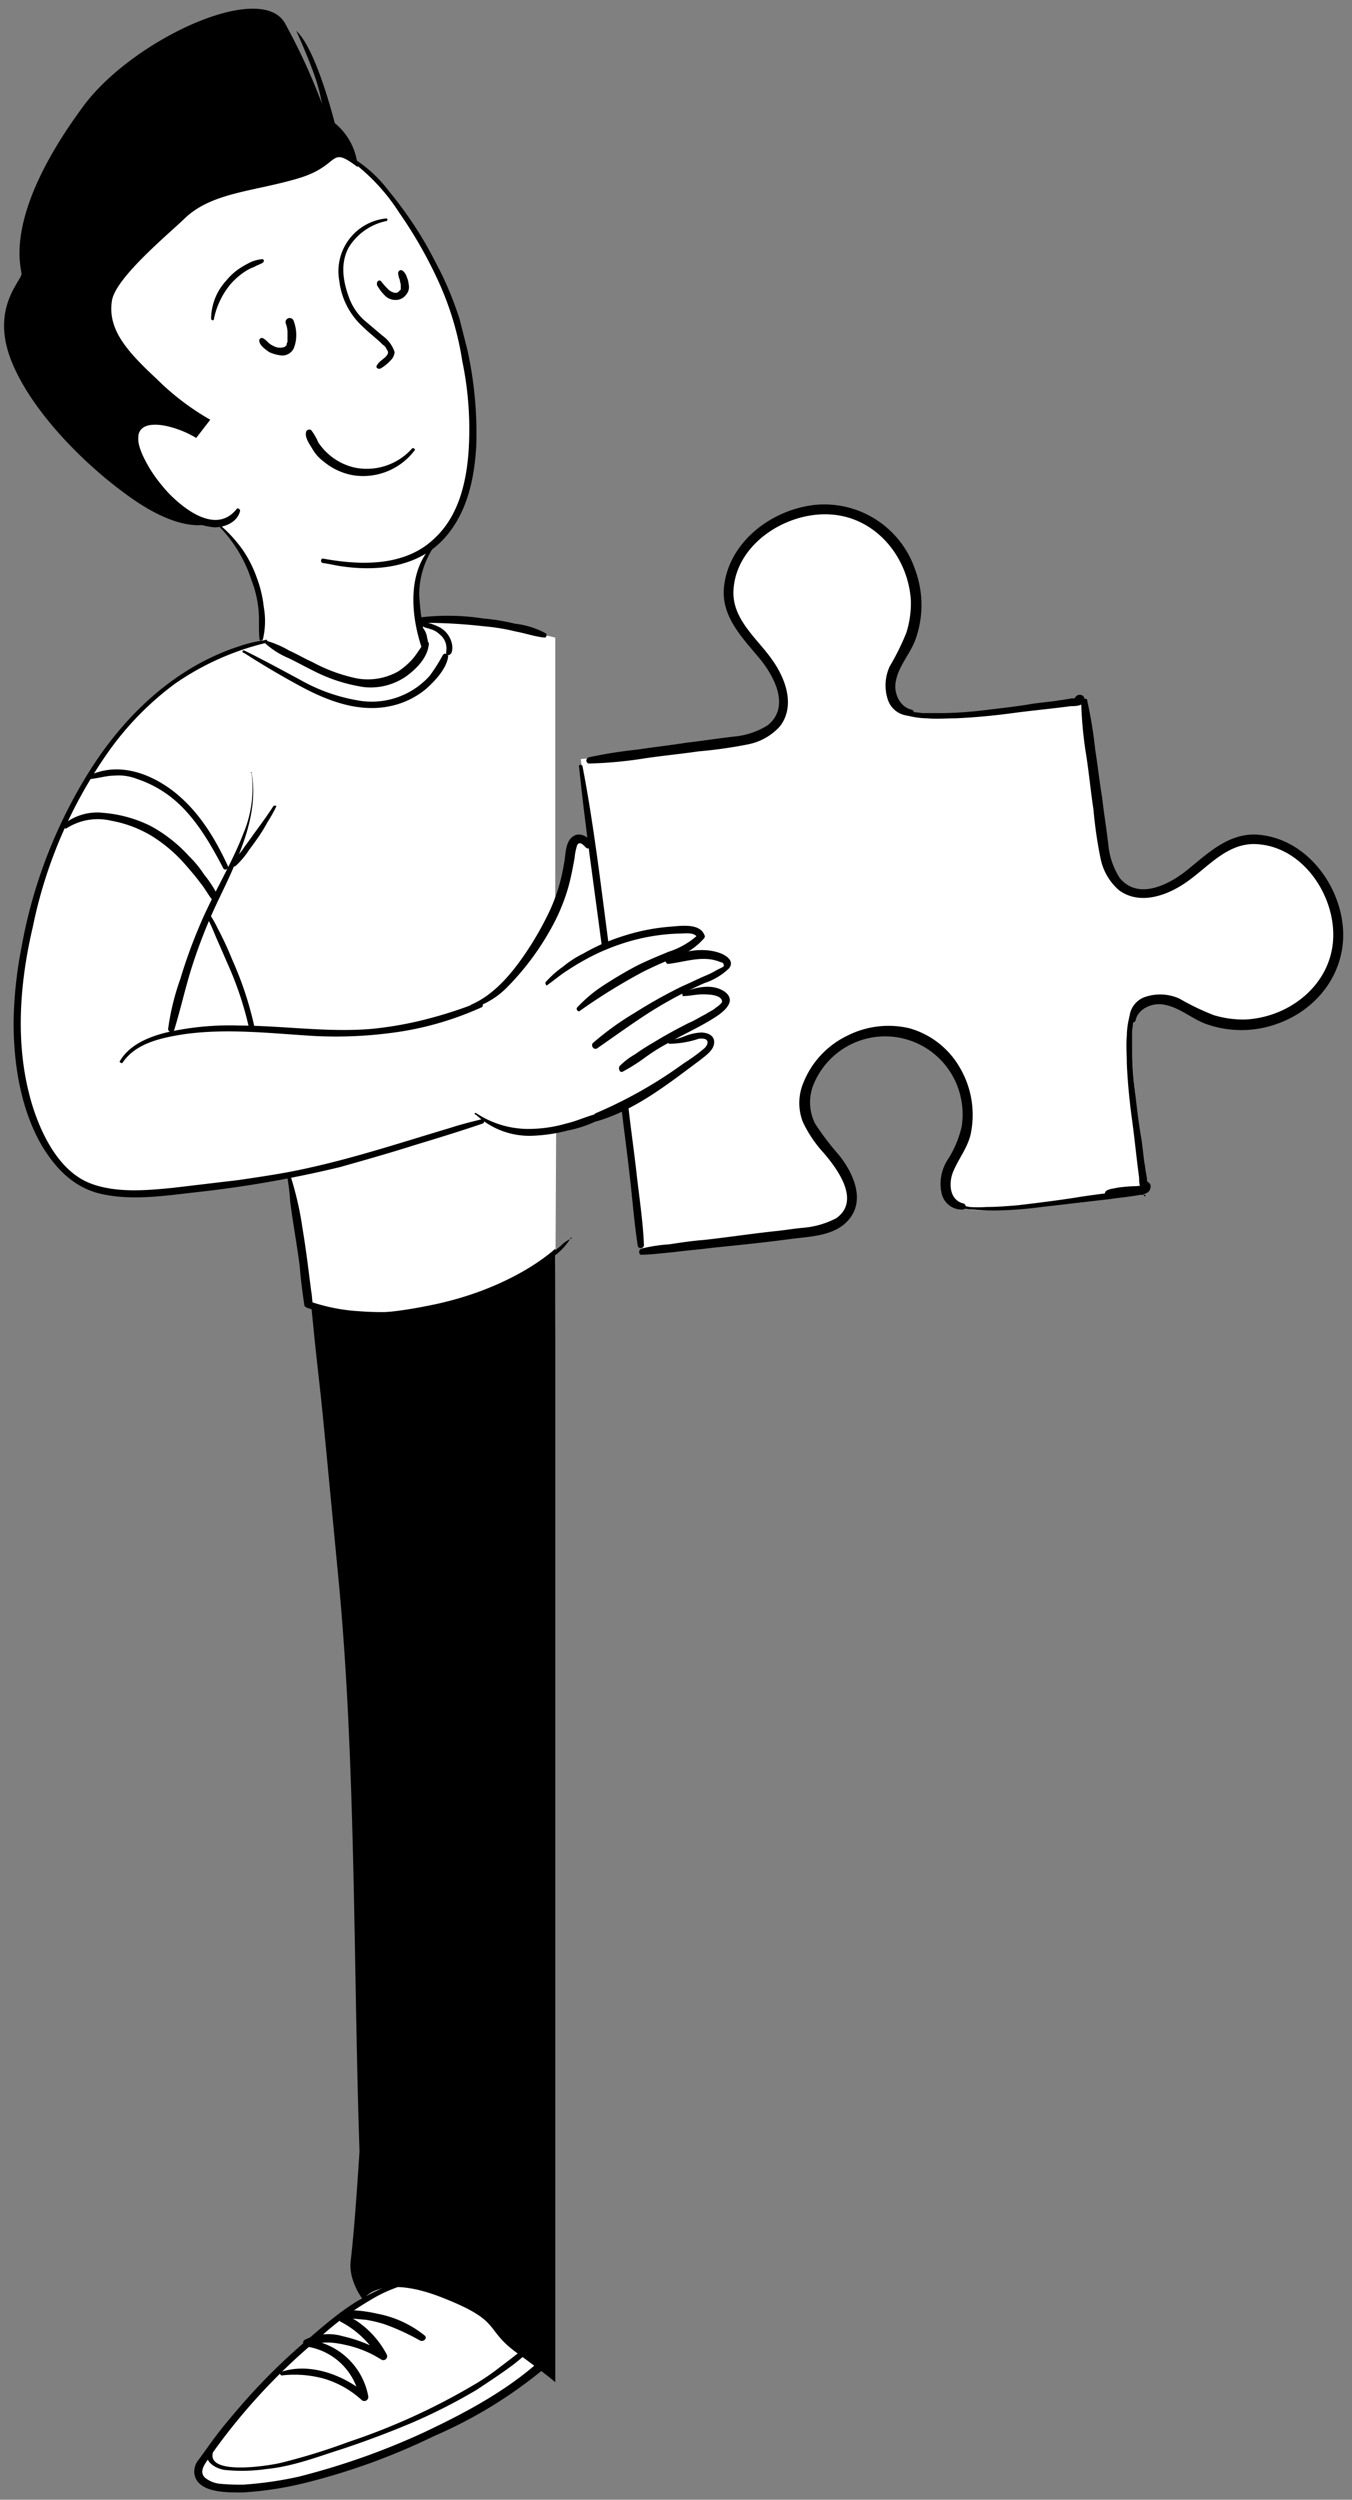 <svg xmlns="http://www.w3.org/2000/svg" width="184" height="340"><rect width="100%" height="100%" fill="#808080" stroke="none"/><g data-name="Group 28765"><g data-name="Group 28764"><path fill="#fff" d="M147.855 96.756s1.792 15.938 2.509 19.361 3.7 6.375 6.81 5.194 7.408-5.194 10.873-6.611c3.345-1.417 9.917.59 11.709 4.486s4.3 6.965 1.553 12.986-9.8 7.438-13.143 7.438-5.974-3.306-9.678-3.424-4.3 1.653-4.54 3.778 1.553 20.069 1.553 20.778.6 1.063-1.553 1.771-15.652 1.771-15.652 1.771-7.049 1.062-8.722-.59c-1.673-1.535-1.075-3.778.119-6.021s3.584-7.083.478-12.042c-3.106-5.076-9.081-7.556-15.174-4.132s-6.571 10.507-4.062 12.986 5.257 6.139 5.018 8.264c-.239 2.243-1.792 4.132-6.332 4.958s-21.626 2.6-21.626 2.6-.836.236-.956-1.062-2.27-18.771-2.27-18.771l-9.081 3.306-.119 24.316-2.151 143.556s-11.829 9.208-20.79 12.16-17.324 5.194-22.459 4.367-2.27-4.84-.956-6.139c0 0 7.169-8.618 11.47-12.4 4.182-3.778 10.873-8.854 10.873-8.854s-1.197-112.148-1.675-115.69c-.358-3.542-6.452-17.354-6.452-17.354s-2.031-.236-2.031-1.181c0-.826-2.27-16.764-2.27-16.764s-16.608 2.6-20.79 2.6-10.753-.59-13.979-10.743c-3.226-10.037-1.79-17.12-1.79-17.12s.717-11.1 5.138-20.778a75.887 75.887 0 0 1 11.59-17.472s4.54-4.486 9.319-6.493c4.779-2.125 6.81-2.243 6.81-2.243s1.195-1.771-.6-7.91a16.025 16.025 0 0 0-5.857-8.736s-8.6 1.535-16.13-9.444c-7.527-11.1-5.018-26.563.6-34.59s15.413-10.272 15.413-10.272 16.847 4.368 18.517 4.958c1.553.59 6.452 4.958 10.634 11.806s6.213 15.465 6.452 24.083-2.151 12.986-3.345 14.639-2.39 1.889-3.345 4.25-.956 7.91-.956 7.91h6.81c1.553 0 11.948 2.479 11.948 2.479v36.951s2.031-4.84 2.031-7.792 2.987-1.181 2.987-1.181l-1.553-11.451 11.112-1.062s10.156-.944 12.784-2.243 4.421-3.069 3.345-6.021a22.038 22.038 0 0 0-4.182-6.965c-1.314-1.417-4.779-6.021-1.912-10.979s9.081-7.2 12.306-6.847c3.106.354 9.439 2.833 11.112 7.556a15.02 15.02 0 0 1-.6 11.688c-1.195 2.479-2.509 5.431-1.314 7.2s4.186 1.889 4.186 1.889l16.488-1.535 5.377-.944Z" data-name="Path 22640"/><g data-name="Group 28683"><g data-name="Group 28682"><path d="M36.26 87.429a36.765 36.765 0 0 0-12.426 5.549 40.808 40.808 0 0 0-9.2 9.444 63.162 63.162 0 0 0-10.16 23.611c-1.912 8.146-2.509 16.882.119 24.91 1.314 3.9 3.7 8.5 7.766 10.035 3.465 1.3 7.527.944 11.112.59l8.961-1.062c3.226-.472 6.452-.944 9.558-1.653 6.452-1.417 12.9-3.542 19.236-5.431 1.434-.472 2.868-.826 4.3-1.181a.301.301 0 1 1 .12.59c-3.107 1.063-6.213 2.007-9.319 2.951-3.345 1.062-6.691 2.007-10.036 2.951a154.385 154.385 0 0 1-19.595 3.424c-4.182.472-8.722 1.181-12.9.236-3.7-.826-6.213-3.424-8.125-6.611-2.867-4.958-3.823-11.1-3.823-16.764a57.4 57.4 0 0 1 1.075-10.153 67.513 67.513 0 0 1 9.319-24.083c4.779-7.556 11.59-14.049 20.312-16.882a18.456 18.456 0 0 1 3.465-.826c.358-.236.478.236.239.354Z" data-name="Path 22641"/></g></g><g data-name="Group 28685"><g data-name="Group 28684"><path d="M36.38 87.193a13.434 13.434 0 0 1 2.987 1.3c1.075.472 2.031 1.063 3.106 1.535a22.2 22.2 0 0 0 6.093 2.243 8.434 8.434 0 0 0 5.616-.944 9.482 9.482 0 0 0 2.031-1.771c.6-.708.956-1.417 1.553-2.125.119-.236.6-.236.6.118-.119 1.771-1.553 3.306-2.987 4.368a8.465 8.465 0 0 1-5.855 1.535 22.119 22.119 0 0 1-6.691-2.125c-1.195-.59-2.27-1.181-3.465-1.771a11.349 11.349 0 0 1-3.226-2.007c-.119-.236 0-.354.239-.354Z" data-name="Path 22642"/></g></g><g data-name="Group 28715"><g data-name="Group 28702"><g data-name="Group 28687"><g data-name="Group 28686"><path d="M85.486 150.235c.358 3.306.836 6.493 1.195 9.8.358 3.069.836 6.257.956 9.326a.428.428 0 0 1-.836.118c-.478-3.069-.717-6.257-1.075-9.326-.358-3.306-.836-6.611-1.195-9.917a.479.479 0 0 1 .956 0Z" data-name="Path 22643"/></g></g><g data-name="Group 28689"><g data-name="Group 28688"><path d="M79.273 104.193c1.553 8.028 2.509 16.292 3.584 24.437.119.59-.836.59-.956 0-1.075-8.146-2.27-16.292-3.106-24.437 0-.236.358-.236.478 0Z" data-name="Path 22644"/></g></g><g data-name="Group 28691"><g data-name="Group 28690"><path d="M80.107 103.012a60.773 60.773 0 0 1 6.693-1.063c2.27-.354 4.54-.59 6.691-.944 2.151-.236 4.3-.59 6.452-.826a10.382 10.382 0 0 0 4.54-1.535c3.226-2.6.717-6.965-1.314-9.326-2.27-2.715-4.9-5.431-4.66-9.208.478-6.261 6.452-10.861 12.546-11.452a13.047 13.047 0 0 1 13.5 8.854 13.853 13.853 0 0 1 0 9.563c-.717 1.889-2.27 3.542-2.629 5.549-.358 1.535.478 3.542 2.151 3.9a.422.422 0 0 1-.119.826 3.183 3.183 0 0 1-3.106-2.125 6.161 6.161 0 0 1 .239-4.6 33 33 0 0 0 2.27-4.6 13.326 13.326 0 0 0 .6-4.368c-.358-5.9-4.779-11.333-10.992-11.687-5.974-.354-12.784 4.014-13.143 10.271-.239 3.9 3.107 6.493 5.138 9.326 1.912 2.6 3.345 6.375 1.195 9.208a7.882 7.882 0 0 1-4.421 2.479 60.8 60.8 0 0 1-6.691.944c-2.39.354-4.9.59-7.288.944a55.808 55.808 0 0 1-7.647.708.429.429 0 0 1 0-.826Z" data-name="Path 22645"/></g></g><g data-name="Group 28693"><g data-name="Group 28692"><path d="M122.644 96.874a11.683 11.683 0 0 1 2.868.118h2.868a55.008 55.008 0 0 0 6.213-.472c2.031-.236 4.062-.472 6.094-.826.956-.118 2.031-.236 2.987-.354.478-.118.956-.118 1.434-.236.239 0 .6-.118.836-.118h.239c.358-.118.6 0 .836.472 0-.118.119-.236.119-.472v.118c.119.472-.6.826-.836.354v-.118c-.119-.236-.119-.354.119-.59a.672.672 0 0 1 1.195.354c0 .944-1.314.944-1.912.944-2.629.354-5.257.59-7.886.944s-5.138.59-7.766.708c-1.314 0-2.629.118-3.823 0a11.222 11.222 0 0 1-3.463-.589c-.239 0-.239-.236-.119-.236Z" data-name="Path 22646"/></g></g><g data-name="Group 28695"><g data-name="Group 28694"><path d="M147.974 95.34a58.732 58.732 0 0 1 1.075 6.611c.358 2.243.6 4.486.956 6.611.239 2.125.6 4.25.836 6.375a10.1 10.1 0 0 0 1.553 4.486c2.629 3.188 7.049.708 9.439-1.3 2.748-2.243 5.5-4.84 9.319-4.6 6.332.472 10.992 6.375 11.59 12.4s-3.226 11.333-8.961 13.34a14.339 14.339 0 0 1-9.678 0c-1.912-.708-3.584-2.243-5.616-2.6-1.553-.354-3.584.472-3.943 2.125a.428.428 0 0 1-.836-.118 3.148 3.148 0 0 1 2.152-3.078 6.375 6.375 0 0 1 4.66.236 33.749 33.749 0 0 0 4.66 2.243 13.793 13.793 0 0 0 4.421.59c5.974-.354 11.47-4.722 11.829-10.861.358-5.9-4.062-12.632-10.395-12.986-3.943-.236-6.571 3.069-9.439 5.076-2.629 1.889-6.452 3.306-9.319 1.181a7.743 7.743 0 0 1-2.509-4.368 58.739 58.739 0 0 1-.956-6.611c-.358-2.361-.6-4.84-.956-7.2a53.873 53.873 0 0 1-.717-7.556c.239-.354.836-.472.836 0Z" data-name="Path 22647"/></g></g><g data-name="Group 28697"><g data-name="Group 28696"><path d="M154.188 137.367a11.273 11.273 0 0 1-.119 2.833v2.833a53.092 53.092 0 0 0 .478 6.139c.239 2.007.478 4.014.836 6.021.119.944.239 2.007.358 2.951.119.472.119.944.239 1.417 0 .236.119.59.119.826v.236c.119.354 0 .59-.478.826.119 0 .239.118.478.118h-.119c-.478.118-.836-.59-.358-.826h.119c.239-.118.358-.118.6.118a.66.66 0 0 1-.358 1.181c-.956 0-.956-1.3-.956-1.889-.358-2.6-.6-5.194-.956-7.792s-.6-5.076-.717-7.674c0-1.3-.119-2.6 0-3.778a10.85 10.85 0 0 1 .6-3.424c0-.236.239-.236.239-.118Z" data-name="Path 22648"/></g></g><g data-name="Group 28699"><g data-name="Group 28698"><path d="M87.278 169.832a21.423 21.423 0 0 1 3.823-.59c1.553-.236 3.106-.472 4.66-.59 3.226-.354 6.332-.826 9.558-1.181 1.314-.118 2.629-.354 3.943-.472a11.856 11.856 0 0 0 4.54-1.3c3.345-2.361.239-6.611-1.673-8.854a16.684 16.684 0 0 1-2.868-4.25 7.13 7.13 0 0 1 .119-5.431 12.037 12.037 0 0 1 5.855-6.257 12.434 12.434 0 0 1 8.483-1.062 11.5 11.5 0 0 1 6.81 5.194 12.7 12.7 0 0 1 1.553 9.326c-.478 1.889-1.673 3.306-2.39 5.076-.6 1.535-.478 3.778 1.434 4.25a.422.422 0 0 1-.119.826 2.818 2.818 0 0 1-2.868-2.243 6.046 6.046 0 0 1 .956-4.722 14.073 14.073 0 0 0 1.792-4.368 10.806 10.806 0 0 0-.239-4.368 10.528 10.528 0 0 0-19.834-1.535 6.444 6.444 0 0 0 .119 5.549 36.307 36.307 0 0 0 3.226 4.25c1.912 2.361 3.7 6.139 1.314 8.854-1.912 2.243-5.377 2.243-8.005 2.6-3.465.472-7.049.826-10.514 1.181-1.792.236-3.465.354-5.257.59-1.434.118-2.987.354-4.54.354a.5.5 0 0 1 .119-.826Z" data-name="Path 22649"/></g></g><g data-name="Group 28701"><g data-name="Group 28700"><path d="M129.933 164.047a5.9 5.9 0 0 1 2.031.118 14.573 14.573 0 0 0 2.27 0c1.434 0 2.868-.118 4.3-.236 2.987-.354 5.855-.708 8.722-1.181 1.673-.236 3.226-.472 4.9-.59l2.151-.354c.358 0 .6-.118.956-.118.119 0 .239-.118.358-.118s0-.118-.119.118v.59c.478.944.478.118.239.236h-.836c-.6 0-1.075.118-1.673.118-.478.118-1.075.118-1.553.236h-.6c-.239 0-.239.118 0-.118 0-.118.119-.236.119-.472.119.59-.717.826-.836.236a.7.7 0 0 1 .119-.472c.358-.354 1.075-.354 1.434-.472a19.762 19.762 0 0 1 2.629-.236c.478 0 1.314-.236 1.673 0 .717.354 0 .944-.478 1.063-1.553.354-3.226.472-4.779.708-3.107.354-6.094.708-9.2 1.063a52.939 52.939 0 0 1-6.094.472 29.465 29.465 0 0 1-3.226-.118 6.577 6.577 0 0 1-2.629-.59c0 .236 0 .118.119.118Z" data-name="Path 22650"/></g></g></g><g data-name="Group 28704"><g data-name="Group 28703"><path d="M74.254 133.589a13.84 13.84 0 0 1 2.39-2.125 13.585 13.585 0 0 1 2.748-1.771 27.149 27.149 0 0 1 5.735-2.479 27.509 27.509 0 0 1 6.213-1.181c1.434-.118 3.943-.472 4.54 1.181.119.118 0 .354-.119.472a8.9 8.9 0 0 1-3.7 2.479c-1.553.59-3.106 1.3-4.54 2.007a79.907 79.907 0 0 0-8.6 5.313c-.239.236-.6-.236-.358-.472a18.859 18.859 0 0 1 3.7-3.069 55.018 55.018 0 0 1 4.421-2.6c1.434-.708 2.868-1.3 4.3-1.889a10.788 10.788 0 0 0 4.062-2.361c0 .118-.119.354-.119.472-.358-.826-1.673-.59-2.39-.59a25.453 25.453 0 0 0-2.987.236 27.462 27.462 0 0 0-5.377 1.3 28.738 28.738 0 0 0-5.138 2.361c-.836.472-1.553.944-2.27 1.417-.836.59-1.553 1.181-2.39 1.771 0 0-.239-.354-.119-.472Z" data-name="Path 22651"/></g></g><g data-name="Group 28706"><g data-name="Group 28705"><path d="M90.623 130.402c2.27-1.062 5.138-1.653 7.527-.708.836.354 1.792 1.063 1.075 2.007a8.718 8.718 0 0 1-3.345 2.007 57.157 57.157 0 0 0-7.527 4.014c-2.39 1.535-4.66 3.188-7.049 4.84-.478.354-.956-.354-.6-.708a39.079 39.079 0 0 1 5.735-4.132 66.419 66.419 0 0 1 6.332-3.542c1.075-.472 2.031-.944 3.106-1.417a10.979 10.979 0 0 0 1.673-.826l.717-.354c.239-.118.358-.236.119-.59-.119-.118-.358-.118-.6-.236-2.27-.826-4.66.118-6.93.354-.358-.236-.358-.59-.239-.708Z" data-name="Path 22652"/></g></g><g data-name="Group 28708"><g data-name="Group 28707"><path d="M92.894 135.006c1.673-.708 4.062-1.3 5.735-.118 1.912 1.417-.6 3.069-1.792 3.778-1.912 1.181-4.062 2.125-6.094 3.306a25.47 25.47 0 0 0-2.987 1.889 25.475 25.475 0 0 1-2.987 1.889c-.478.236-.6-.472-.478-.708a9.479 9.479 0 0 1 2.151-1.653 27.073 27.073 0 0 1 2.39-1.535 64.654 64.654 0 0 1 4.9-2.715c.836-.354 1.553-.826 2.27-1.181.358-.236.836-.472 1.195-.708.239-.236 1.075-.708 1.075-1.062-.119-.944-2.031-.944-2.629-.944-.956 0-1.792.236-2.748.236 0-.236-.119-.472 0-.472Z" data-name="Path 22653"/></g></g><g data-name="Group 28710"><g data-name="Group 28709"><path d="M90.983 141.498a8.066 8.066 0 0 0 2.27-.59 7.049 7.049 0 0 1 2.151-.472c.836 0 1.792.354 1.792 1.3 0 1.063-1.075 1.771-1.792 2.361-4.3 3.188-8.842 6.847-14.1 8.382-.717.236-.836-.708-.239-1.062a60.889 60.889 0 0 0 12.068-6.847 23.308 23.308 0 0 0 2.75-2.009c.6-.59.6-1.3-.358-1.3a1.532 1.532 0 0 0-.717.118 13.47 13.47 0 0 1-3.7.59c-.358-.118-.239-.472-.119-.472Z" data-name="Path 22654"/></g></g><g data-name="Group 28712"><g data-name="Group 28711"><path d="M64.099 136.659c3.584-1.535 6.213-5.076 8.244-8.264a43.707 43.707 0 0 0 2.509-4.6 24.472 24.472 0 0 0 1.912-6.377c.239-1.062.119-2.715 1.075-3.542s2.151-.118 2.748.708c.358.472-.478 1.063-.836.708s-.836-.944-1.195-.354a7.759 7.759 0 0 0-.358 1.771c-.239 1.3-.478 2.6-.836 3.9a26.436 26.436 0 0 1-1.792 4.6 36.536 36.536 0 0 1-6.452 8.972 11.2 11.2 0 0 1-4.779 2.951c-.239-.118-.358-.354-.239-.472Z" data-name="Path 22655"/></g></g><g data-name="Group 28714"><g data-name="Group 28713"><path d="M64.816 151.41a12.884 12.884 0 0 0 7.766 2.125 18.2 18.2 0 0 0 4.421-.708c1.553-.354 2.987-1.062 4.54-1.417a.4.4 0 0 1 .358.708 16.89 16.89 0 0 1-4.66 1.653 22.275 22.275 0 0 1-4.779.708 10.61 10.61 0 0 1-7.647-2.833c-.358-.118-.239-.354 0-.236Z" data-name="Path 22656"/></g></g></g><g data-name="Group 28717"><g data-name="Group 28716"><path d="M16.307 144.332c1.314-2.243 3.943-3.306 6.332-3.9a38.347 38.347 0 0 1 9.8-.944c5.974 0 11.948.944 17.922.472a48.814 48.814 0 0 0 7.049-1.181 59.347 59.347 0 0 0 7.766-2.479c.478-.118.717.59.358.708a42.794 42.794 0 0 1-12.784 3.542 57.1 57.1 0 0 1-10.036.354c-5.855-.354-11.829-1.062-17.683-.236-2.987.472-6.571 1.181-8.364 3.9-.119.118-.478-.118-.358-.236Z" data-name="Path 22657"/></g></g><g data-name="Group 28728"><g data-name="Group 28719"><g data-name="Group 28718"><path d="M35.781 45.992a3.16 3.16 0 0 1 .717.59 2.5 2.5 0 0 0 .717.472 1.806 1.806 0 0 0 1.553.118l.119-.118.119-.118v-.118c0-.118.12-.236.12-.354v-1.416a3.413 3.413 0 0 0-.239-1.062.572.572 0 0 1 .358-.708.582.582 0 0 1 .717.354 5.456 5.456 0 0 1 .358 2.007 4.688 4.688 0 0 1-.358 1.771 1.725 1.725 0 0 1-1.553.944 5.054 5.054 0 0 1-1.792-.472c-.478-.354-1.195-.826-1.314-1.417a.365.365 0 0 1 .478-.472Z" data-name="Path 22658"/></g></g><g data-name="Group 28721"><g data-name="Group 28720"><path d="M51.912 38.317a9.626 9.626 0 0 0 1.075 1.181c.358.236.836.472 1.195.236l.358-.354v-.59c0-.236-.119-.472-.119-.708a2.752 2.752 0 0 1-.239-.944c0-.118.119-.354.239-.354.119-.118.358 0 .478.118a1.9 1.9 0 0 1 .478.826 2.752 2.752 0 0 1 .239.944 1.538 1.538 0 0 1-.358 1.417 1.71 1.71 0 0 1-1.434.708 1.99 1.99 0 0 1-1.434-.59 6.362 6.362 0 0 1-1.075-1.417c-.12-.59.358-.826.6-.472Z" data-name="Path 22659"/></g></g><g data-name="Group 28723"><g data-name="Group 28722"><path d="M52.629 30.054a7.916 7.916 0 0 0-5.137 3.546c-1.195 2.125-.836 4.6 0 6.847a7.713 7.713 0 0 0 2.031 3.069l2.509 2.125a4.5 4.5 0 0 1 1.673 2.243 1.748 1.748 0 0 1-.478 1.063 6.319 6.319 0 0 1-1.434 1.181c-.358.118-.717-.118-.478-.472.358-.59.956-.826 1.314-1.3s.119-.59-.119-1.062c-.119-.236-.358-.354-.478-.472-.836-.826-1.792-1.535-2.629-2.361a10.007 10.007 0 0 1-3.226-6.257 7.218 7.218 0 0 1 6.452-8.5c.119 0 .119.354 0 .354Z" data-name="Path 22660"/></g></g><g data-name="Group 28725"><g data-name="Group 28724"><path d="M28.732 43.395a7.689 7.689 0 0 1 2.031-5.194 8.213 8.213 0 0 1 2.151-1.889 13.079 13.079 0 0 1 1.314-.708 5.092 5.092 0 0 1 1.434-.354c.239 0 .358.236.119.472-.358.236-.836.354-1.195.59a5.607 5.607 0 0 0-1.195.59 9.482 9.482 0 0 0-2.031 1.771 10.667 10.667 0 0 0-2.27 4.84.23.23 0 0 1-.358-.118Z" data-name="Path 22661"/></g></g><g data-name="Group 28727"><g data-name="Group 28726"><path d="M56.452 61.222a8.78 8.78 0 0 1-8.364 3.424 8.581 8.581 0 0 1-4.062-1.889 5.578 5.578 0 0 1-1.553-1.771c-.358-.59-.956-1.417-.836-2.125a.454.454 0 0 1 .717-.354 7.5 7.5 0 0 1 .956 1.653 8.156 8.156 0 0 0 1.314 1.535 8.067 8.067 0 0 0 3.584 1.889 8.245 8.245 0 0 0 7.886-2.6c.119-.118.478.118.358.236Z" data-name="Path 22662"/></g></g></g><g data-name="Group 28730"><g data-name="Group 28729"><path d="M34.229 105.02c.836 4.6-.717 8.972-2.509 13.1-.956 2.243-2.151 4.486-3.106 6.729a71.824 71.824 0 0 0-2.629 7.083c-.836 2.715-1.434 5.431-2.27 8.146a.428.428 0 0 1-.836-.118 33.73 33.73 0 0 1 1.672-6.84 69.041 69.041 0 0 1 2.509-6.965c1.792-4.368 4.421-8.5 6.093-12.868a15.766 15.766 0 0 0 1.075-8.146c-.239-.118 0-.118 0-.118Z" data-name="Path 22663"/></g></g><g data-name="Group 28732"><g data-name="Group 28731"><path d="M37.575 109.742a19.037 19.037 0 0 1-1.195 2.125 20.5 20.5 0 0 1-1.314 2.125c-.478.708-.956 1.3-1.434 2.007a11.062 11.062 0 0 1-1.553 1.771c-.239.236-.478-.118-.358-.354a6.579 6.579 0 0 1 .6-.944c.239-.354.478-.59.717-.944.478-.708.956-1.3 1.434-2.007.956-1.3 1.912-2.6 2.748-3.9.239-.118.478 0 .358.118Z" data-name="Path 22664"/></g></g><g data-name="Group 28734"><g data-name="Group 28733"><path d="M8.54 112.221a7.266 7.266 0 0 1 5.616-1.653 17.558 17.558 0 0 1 6.333 1.771 19.766 19.766 0 0 1 5.257 4.132 14.182 14.182 0 0 1 2.031 2.479 15.617 15.617 0 0 1 1.912 2.951c.239.472-.358 1.063-.717.59-.6-.708-1.075-1.653-1.673-2.361-.6-.826-1.314-1.653-2.031-2.479a20.272 20.272 0 0 0-4.54-3.9 16.225 16.225 0 0 0-5.616-2.125 7.864 7.864 0 0 0-6.094 1.062c-.358 0-.717-.236-.478-.472Z" data-name="Path 22665"/></g></g><g data-name="Group 28736"><g data-name="Group 28735"><path d="M12.125 105.492c3.943-1.889 8.244-.354 11.47 2.125 3.345 2.6 5.616 6.257 7.408 10.153.239.354-.358.708-.6.354-1.792-3.424-3.823-6.965-6.81-9.444a15.283 15.283 0 0 0-4.9-2.715 6.878 6.878 0 0 0-3.106-.472c-1.075 0-2.151.354-3.345.472-.239 0-.239-.354-.119-.472Z" data-name="Path 22666"/></g></g><g data-name="Group 28738"><g data-name="Group 28737"><path d="M28.493 124.263a19.027 19.027 0 0 1 1.195 2.125 43.75 43.75 0 0 1 1.912 4.132 46.593 46.593 0 0 1 2.987 8.972c.119.472-.6.59-.717.236a45.489 45.489 0 0 0-2.987-8.854c-.6-1.417-1.195-2.715-1.792-4.132a19.168 19.168 0 0 0-1.075-2.243c-.119-.236.239-.472.478-.236Z" data-name="Path 22667"/></g></g><g data-name="Group 28740"><g data-name="Group 28739"><path d="M33.273 88.488c2.629 1.3 5.018 2.6 7.647 4.014a23.911 23.911 0 0 0 7.527 2.715 10.6 10.6 0 0 0 10.036-3.306 22.866 22.866 0 0 0 1.792-2.833.394.394 0 0 1 .717.236c-.239 1.653-1.792 3.306-2.987 4.368a11.12 11.12 0 0 1-4.9 2.361c-4.421.944-8.842-.826-12.665-2.951q-3.584-1.948-7.169-4.25c-.478-.118-.239-.472 0-.354Z" data-name="Path 22668"/></g></g><g data-name="Group 28742"><g data-name="Group 28741"><path d="M59.32 73.971a11.774 11.774 0 0 0-2.27 6.847 34.993 34.993 0 0 0 1.075 7.083c.119.472-.6.708-.717.236-1.553-4.6-2.031-10.743 1.792-14.285 0-.118.239 0 .119.118Z" data-name="Path 22669"/></g></g><g data-name="Group 28744"><g data-name="Group 28743"><path d="M57.05 84.946a2.526 2.526 0 0 1 1.075 1.771 3.232 3.232 0 0 1 .119 1.063c0 .118-.119.354-.119.472-.119.118-.119.354-.239.472a.23.23 0 0 1-.358-.118V86.84a6.071 6.071 0 0 0-.717-1.535c-.119-.236.119-.472.239-.354Z" data-name="Path 22670"/></g></g><g data-name="Group 28746"><g data-name="Group 28745"><path d="M56.931 84.478a8.02 8.02 0 0 1 2.868.826 3.344 3.344 0 0 1 1.673 2.125 2.387 2.387 0 0 1 0 1.3c-.119.236-.358.472-.6.354s-.119-.472-.119-.708a2.414 2.414 0 0 0-.956-2.125 2.858 2.858 0 0 0-1.314-.708c-.239-.118-.478-.118-.717-.236s-.6-.236-.836-.354c-.358-.118-.358-.472 0-.472Z" data-name="Path 22671"/></g></g><g data-name="Group 28748"><g data-name="Group 28747"><path d="M56.931 84.005a31.752 31.752 0 0 1 8.842.118 27.236 27.236 0 0 1 4.3.708 11.434 11.434 0 0 1 4.182 1.3c.239.118.119.59-.119.59-1.314-.118-2.629-.59-3.943-.826a27.232 27.232 0 0 0-4.3-.708 71.978 71.978 0 0 0-8.722-.472c-.478-.236-.6-.59-.239-.708Z" data-name="Path 22672"/></g></g><g data-name="Group 28750"><g data-name="Group 28749"><path d="M44.743 19.902a17.9 17.9 0 0 1 8.125 6.021 53.608 53.608 0 0 1 6.452 9.8 47.582 47.582 0 0 1 3.226 7.674l1.075 4.25a52.615 52.615 0 0 1 1.195 12.986c-.239 4.368-1.195 8.972-4.182 12.4-3.465 4.014-8.961 4.722-13.979 4.014-.956-.118-1.792-.354-2.748-.472-.358-.118-.239-.708.119-.59 5.138.944 11.112 1.063 15.055-2.715 3.226-2.951 4.3-7.319 4.66-11.451a45.577 45.577 0 0 0-.836-12.75 40.869 40.869 0 0 0-3.106-10.507 59.618 59.618 0 0 0-5.5-9.681 26.564 26.564 0 0 0-7.647-7.792 8.4 8.4 0 0 0-2.031-1.062s0-.236.119-.118Z" data-name="Path 22673"/></g></g><g data-name="Group 28752"><g data-name="Group 28751"><path d="M19.294 57.679c-.6 0-.478 1.417-.478 1.771a4.538 4.538 0 0 0 .717 2.951 25.261 25.261 0 0 0 3.345 4.6c2.27 2.361 6.571 5.667 9.319 2.243.119-.236.478 0 .478.236-.358 1.535-2.031 2.243-3.465 2.243a8.151 8.151 0 0 1-5.018-2.243 18.53 18.53 0 0 1-3.943-4.132 28.187 28.187 0 0 1-1.553-2.479 5.145 5.145 0 0 1-.836-2.6c0-.826.119-3.187 1.434-2.833.239-.118.239.354 0 .236Z" data-name="Path 22674"/></g></g><path d="M25.268 29.583c3.7-3.424 9.32-3.542 15.293-5.313s4.062-4.6 8.125-1.535a8.584 8.584 0 0 0-4.182-6.729 82.753 82.753 0 0 0-5.735-12.867c-3.345-5.785-20.67 2.243-27.361 11.215-11.112 14.993-8.483 21.958-8.483 22.9s-4.182 4.6-1.434 11.688 10.515 14.877 17.206 19.363c6.81 4.486 10.036 2.833 10.036 2.833s-5.377-1.653-8.961-8.5 3.7-5.076 6.93-3.069l1.912-2.479a34.775 34.775 0 0 1-7.288-5.549c-4.062-3.778-6.691-6.729-6.094-10.625.478-3.187 8.005-9.326 10.036-11.333Z" data-name="Path 22675"/><g data-name="Group 28754"><g data-name="Group 28753"><path d="M30.166 71.605a18.322 18.322 0 0 1 2.868 3.187 16.084 16.084 0 0 1 1.912 3.778 16.34 16.34 0 0 1 .956 4.014 10.77 10.77 0 0 1-.12 4.368c-.119.236-.478.236-.478-.118-.119-1.3 0-2.6-.119-3.9a15.161 15.161 0 0 0-.956-4.014 18.624 18.624 0 0 0-4.182-7.083.135.135 0 1 1 .119-.236Z" data-name="Path 22676"/></g></g><g data-name="Group 28755"><path d="M42.354 177.506c1.075 11.1.836 7.319 1.912 18.417l1.792 18.771c2.39 24.674 2.031 53.125 2.868 77.917 0 0-.6 9.917-1.195 14.875-.358 2.715 1.673 5.313 1.673 5.313s2.151-3.66 10.634-.354 5.735 4.25 10.275 7.556 5.257 4.014 5.257 4.014V169.832s-5.735 5.549-17.444 7.792c-11.71 2.361-15.772-.118-15.772-.118Z" data-name="Path 22677"/></g><g data-name="Group 28757"><g data-name="Group 28756"><path d="M77.72 168.298a8.339 8.339 0 0 1-2.39 2.6c-1.075.826-2.151 1.653-3.226 2.361a43.705 43.705 0 0 1-7.049 3.542 38.673 38.673 0 0 1-15.532 2.479 25.052 25.052 0 0 1-7.766-1.417c-.239-.118-.358-.236-.358-.472-.239-1.653-.478-3.424-.6-5.076-.358-2.951-.956-6.021-1.314-8.972a26.847 26.847 0 0 0-.358-3.069c-.119-.354.358-.472.478-.118a43.811 43.811 0 0 1 1.553 6.847c.478 2.833.836 5.785 1.195 8.618.119.59.119 1.3.239 1.889-.119-.118-.239-.354-.358-.472a24.949 24.949 0 0 0 6.571 1.3 41.378 41.378 0 0 0 7.647-.118 37.483 37.483 0 0 0 14.577-4.958 35.592 35.592 0 0 0 3.465-2.361l1.792-1.417a4.548 4.548 0 0 1 1.553-1.062l-.119-.118Z" data-name="Path 22678"/></g></g><g data-name="Group 28759"><g data-name="Group 28758"><path d="M56.691 310.79c-.717-.472-2.031 0-2.748.354a18.619 18.619 0 0 0-3.465 1.653 40.183 40.183 0 0 0-7.288 5.431 82.742 82.742 0 0 0-15.055 16.528c-.478.708-.956 1.535-.239 2.243a3.908 3.908 0 0 0 2.031.826 29.453 29.453 0 0 0 3.226.118 50.868 50.868 0 0 0 7.408-1.062 97.774 97.774 0 0 0 17.086-6.021c5.257-2.479 10.634-5.312 15.055-9.09.6-.472 1.434.354.836.826a61.886 61.886 0 0 1-14.457 8.736 88.827 88.827 0 0 1-18.042 6.493 46.8 46.8 0 0 1-8.005 1.181c-2.031 0-6.094.118-6.571-2.479a2.524 2.524 0 0 1 .6-2.007l1.792-2.479c1.195-1.653 2.509-3.188 3.823-4.722a81.957 81.957 0 0 1 8.483-8.5c2.748-2.361 5.616-4.958 8.842-6.611a17.249 17.249 0 0 1 4.062-1.653c.836-.236 2.151-.59 2.868.118.239-.118 0 .236-.239.118Z" data-name="Path 22679"/></g></g><g data-name="Group 28761"><g data-name="Group 28760"><path d="M38.291 322.596c3.943-1.3 8.6.472 11.59 3.069-.358.118-.6.354-.956.472a8.579 8.579 0 0 0-7.169-6.965c-.478-.118-.717-.708-.239-.944a7.048 7.048 0 0 1 5.138-.472 19.26 19.26 0 0 1 5.616 2.243l-.717.708a13.215 13.215 0 0 0-5.257-4.958.891.891 0 0 1-.239-.472c0-.944.836-1.062 1.673-1.062a18.658 18.658 0 0 1 3.584.472 14.621 14.621 0 0 1 6.452 2.951c.478.354-.119.944-.6.708a30.852 30.852 0 0 0-4.9-2.243 19.3 19.3 0 0 0-2.509-.59c-.239 0-2.509-.236-2.509-.236a.891.891 0 0 1-.239-.472 12.429 12.429 0 0 1 5.616 5.431.525.525 0 0 1-.717.708 14.789 14.789 0 0 0-4.9-2.007c-1.553-.354-3.465-.59-4.9.236-.119-.354-.119-.59-.239-.944a9.465 9.465 0 0 1 8.244 7.674.549.549 0 0 1-.956.472 13.155 13.155 0 0 0-5.018-2.833 15.128 15.128 0 0 0-5.616-.472c-.478.118-.478-.354-.239-.472Z" data-name="Path 22680"/></g></g><g data-name="Group 28763"><g data-name="Group 28762"><path d="M28.972 333.572c-.836 3.188 7.766 1.771 9.2 1.417a82.736 82.736 0 0 0 9.2-2.833 88.484 88.484 0 0 0 16.727-7.556 32.456 32.456 0 0 0 4.182-2.828c1.434-1.062 2.748-2.125 4.062-3.187.239-.236.6.236.358.472a23.834 23.834 0 0 1-3.7 3.188c-1.314.944-2.748 1.889-4.182 2.833a77.364 77.364 0 0 1-8.842 4.486 128.358 128.358 0 0 1-9.439 3.542c-3.345 1.062-6.691 2.361-10.275 2.715a23.323 23.323 0 0 1-5.735.118c-1.314-.236-2.868-1.181-2.27-2.715.358-.118.836 0 .717.354Z" data-name="Path 22681"/></g></g><path d="M40.323 4.2c2.748 2.479 5.257 12.632 5.257 12.632l-1.434-.472a27.25 27.25 0 0 0-1.195-5.667C41.996 7.86 40.323 4.2 40.323 4.2Z" data-name="Path 22682"/></g></g></svg>